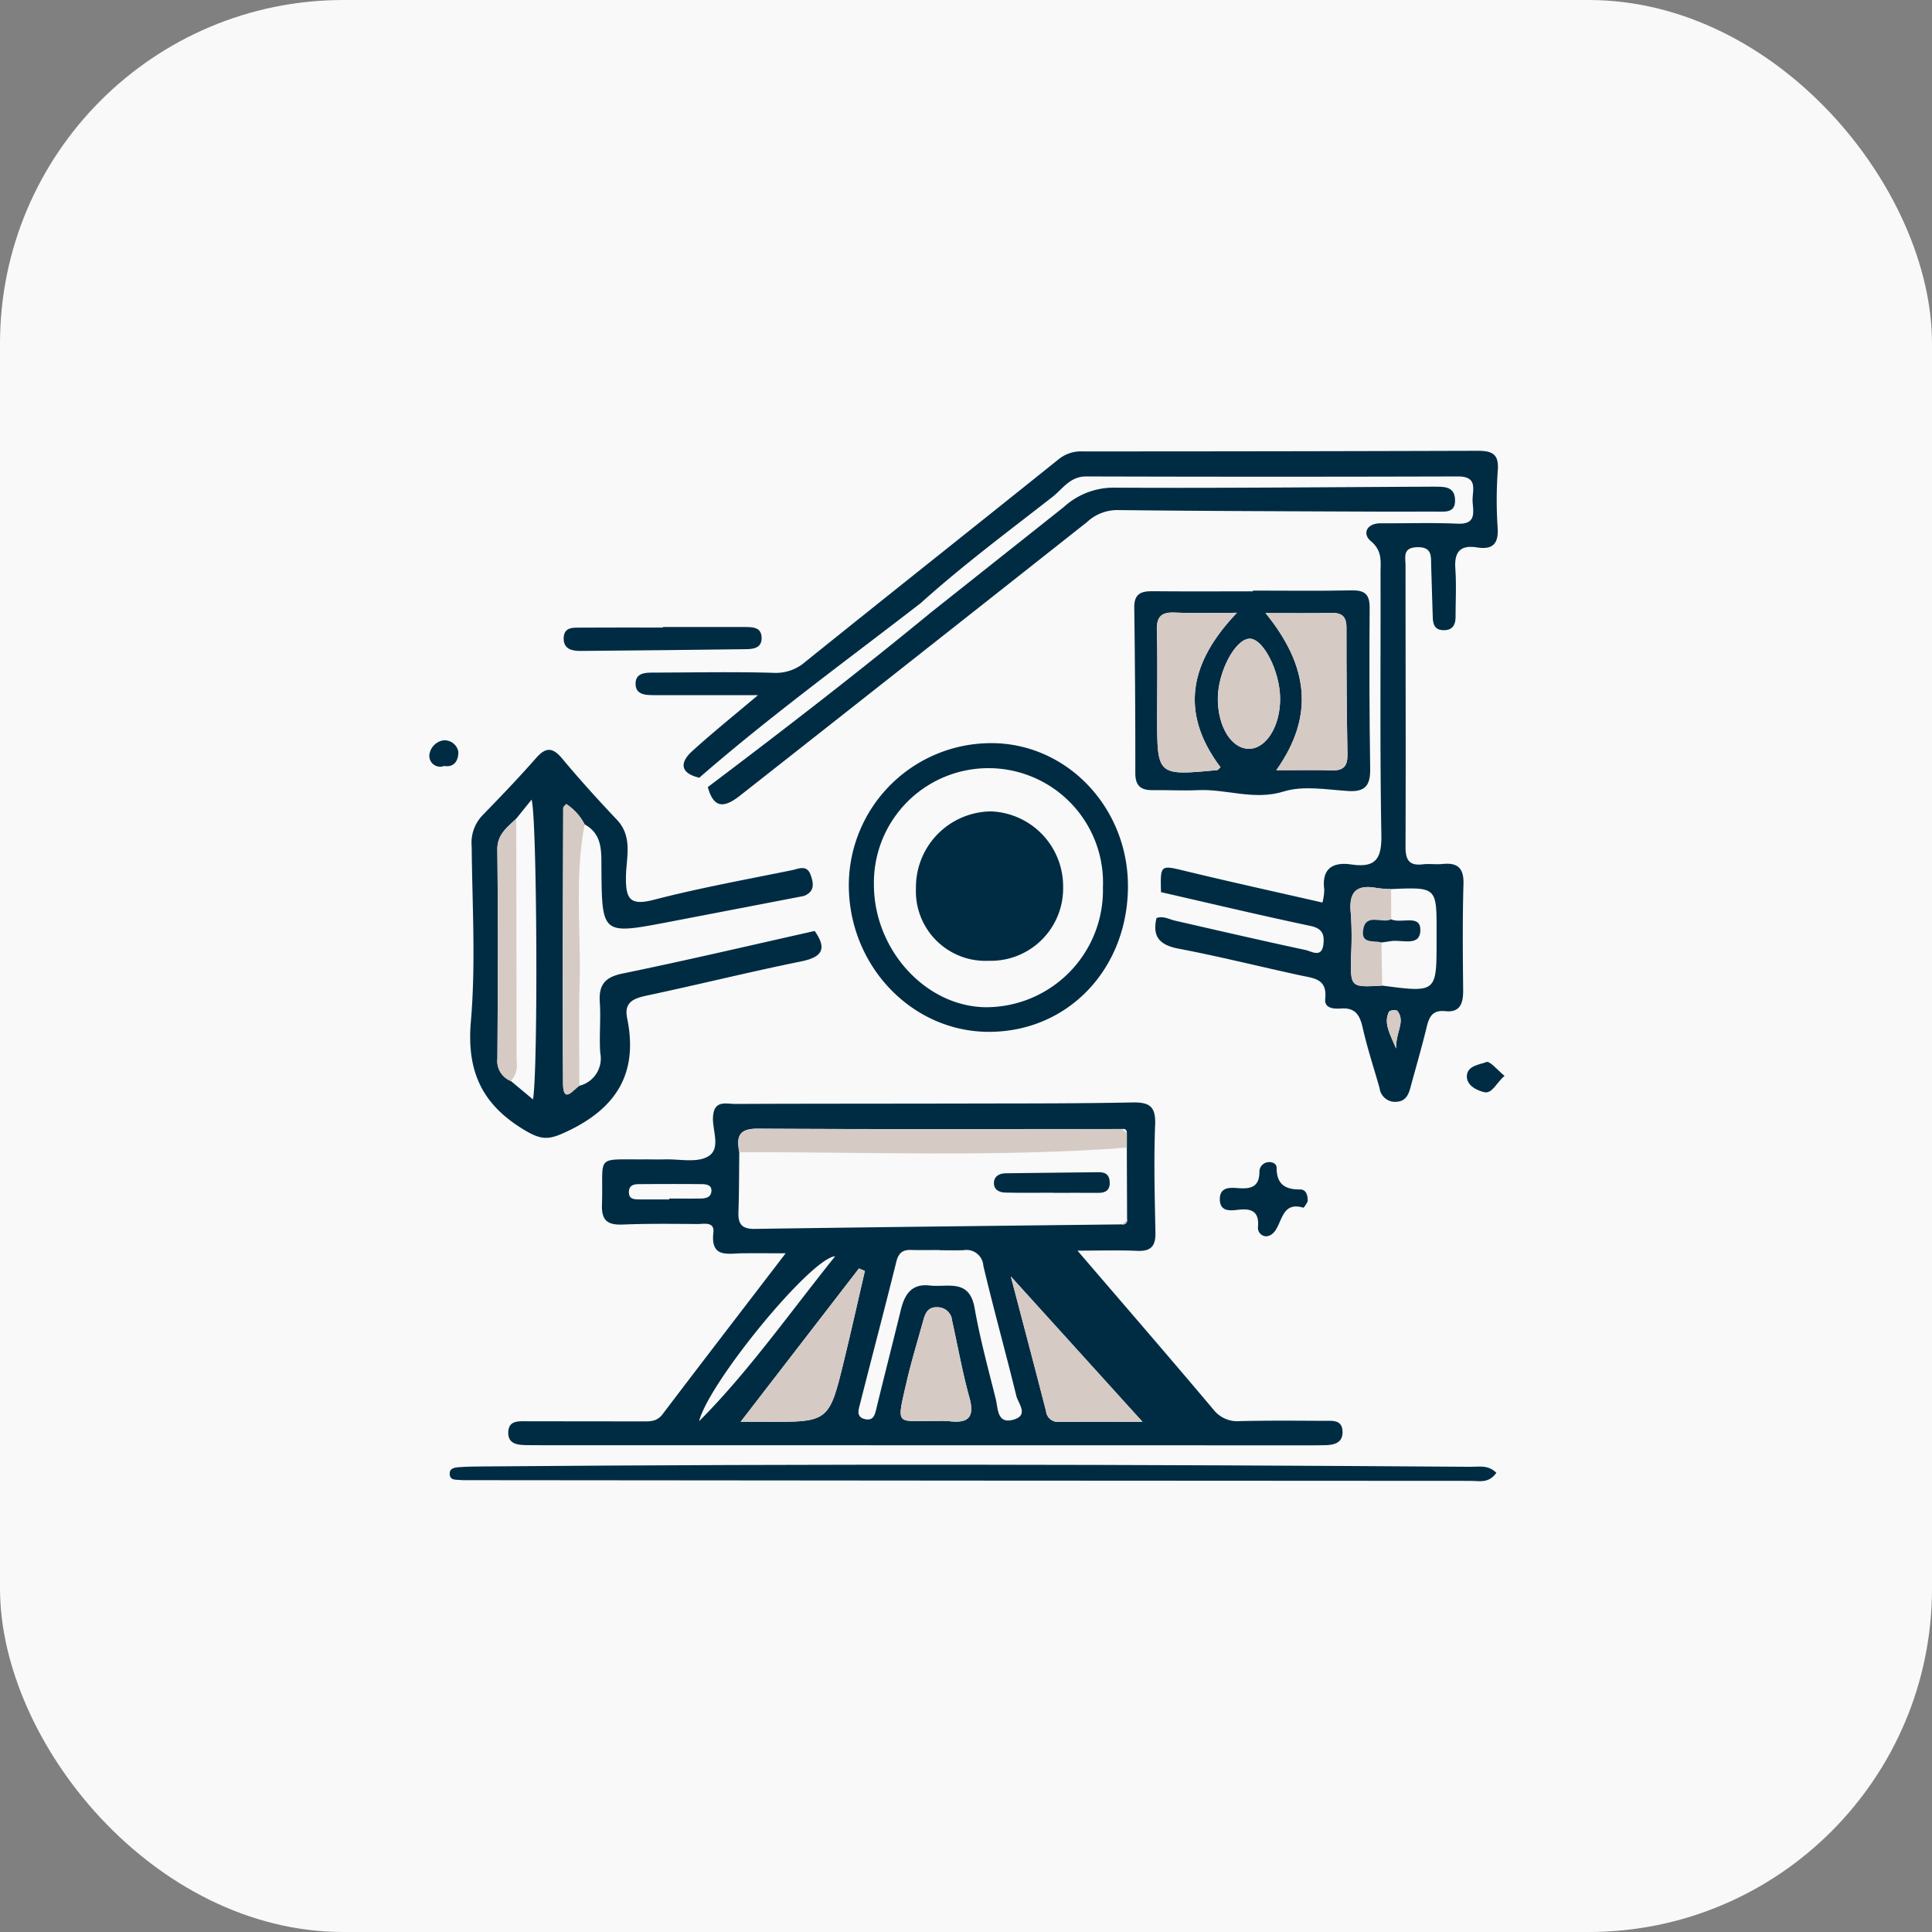 <svg xmlns="http://www.w3.org/2000/svg" xmlns:xlink="http://www.w3.org/1999/xlink" width="180" height="180" viewBox="0 0 180 180">
  <rect x="0" y="0" width="180" height="180" fill="#808080" stroke="none"/>
  <defs>
    <clipPath id="clip-path">
      <rect id="Rechteck_96" data-name="Rechteck 96" width="100.178" height="96" fill="none"/>
    </clipPath>
  </defs>
  <g id="ico-3dentwiklung" transform="translate(-6189 757)">
    <rect id="Rechteck_85" data-name="Rechteck 85" width="180" height="180" rx="32" transform="translate(6189 -757)" fill="#f9f9f9"/>
    <g id="Gruppe_68" data-name="Gruppe 68" transform="translate(6229 -715)">
      <g id="Gruppe_67" data-name="Gruppe 67" clip-path="url(#clip-path)">
        <path id="Pfad_416" data-name="Pfad 416" d="M69.461,149.394c4.43,5.163,8.578,9.949,12.656,14.794a2.83,2.83,0,0,0,2.5,1.079c2.609-.06,5.221-.039,7.831-.024.721,0,1.644-.13,1.7.948.06,1.107-.77,1.306-1.665,1.321q-.672.011-1.343.012l-71.6-.011c-.447,0-.9,0-1.343-.009-.858-.008-1.8-.07-1.776-1.186.027-1.181,1.054-1.033,1.858-1.034,3.505,0,7.011.008,10.516.008.735,0,1.445.075,2-.661,3.723-4.909,7.483-9.791,11.472-15-1.574,0-2.8-.011-4.035,0-1.374.015-2.97.468-2.7-1.935.116-1.045-.884-.786-1.489-.791-2.312-.018-4.626-.046-6.935.048-1.4.057-2.009-.335-1.957-1.865.161-4.722-.785-4.166,4.078-4.207.6,0,1.194.021,1.79,0,1.339-.035,2.9.329,3.959-.238,1.318-.706.446-2.431.518-3.7.092-1.631,1.214-1.223,2.083-1.226,7.16-.032,14.32-.021,21.48-.038,5.147-.012,10.294.005,15.438-.1,1.58-.034,2.264.279,2.194,2.059-.133,3.35-.039,6.711.027,10.067.025,1.24-.4,1.754-1.683,1.7-1.76-.078-3.525-.02-5.579-.02m4.154-11.335c-11.32,0-22.64.036-33.959-.032-1.8-.011-1.976.8-1.706,2.184-.022,1.863-.011,3.728-.079,5.59-.041,1.123.322,1.584,1.532,1.567,11.407-.169,22.816-.288,34.224-.422a.391.391,0,0,0,.455-.442q-.014-3.357-.026-6.714,0-.668,0-1.337c.016-.309-.139-.43-.435-.394m-17.005,11.3v-.022c-.895,0-1.79.02-2.684-.006-.8-.024-1.157.316-1.357,1.121-1.089,4.4-2.254,8.784-3.364,13.181-.133.53-.427,1.264.458,1.46.823.182.927-.463,1.076-1.077.737-3.036,1.515-6.062,2.257-9.1.351-1.433.989-2.473,2.7-2.272,1.636.192,3.683-.677,4.17,2.082.5,2.855,1.271,5.665,1.972,8.482.228.916.112,2.417,1.722,1.912,1.362-.428.368-1.492.194-2.2-.989-4.049-2.114-8.066-3.073-12.122a1.57,1.57,0,0,0-1.838-1.446c-.745.028-1.491.005-2.237.005M38.07,165.333c1.1,0,1.685,0,2.268,0,5.96.026,5.972.029,7.37-5.727.674-2.77,1.294-5.552,1.939-8.329l-.552-.235L38.07,165.333m25.172-13.546c1.191,4.539,2.254,8.543,3.283,12.555a1.113,1.113,0,0,0,1.227,1c2.415-.017,4.831-.006,7.761-.006L63.242,151.786m-6.919,13.476a8.9,8.9,0,0,1,1.115.007c1.726.219,2.49-.245,1.949-2.187-.657-2.357-1.081-4.78-1.614-7.172a1.357,1.357,0,0,0-1.331-1.249c-.895-.056-1.155.508-1.343,1.186-.534,1.933-1.124,3.853-1.574,5.806-.985,4.26-.945,3.535,2.8,3.609m-9.444-15.356c-2.266.161-11.778,11.766-12.68,15.374,4.6-4.623,8.341-9.964,12.68-15.374M31.42,144.614v-.082c.969,0,1.939.01,2.907,0,.459-.007.956-.089,1.018-.643.072-.631-.464-.694-.9-.7-1.938-.018-3.877-.012-5.816,0-.454,0-.934.077-.966.674-.043.789.554.744,1.076.75.895.009,1.79,0,2.684,0" transform="translate(-9.068 -74.866)" fill="#002c43"/>
        <path id="Pfad_417" data-name="Pfad 417" d="M48.843,30.458c-1.754-.414-1.871-1.373-.663-2.474,1.85-1.687,3.808-3.253,6.135-5.22H46.352c-.6,0-1.194.008-1.791,0-.771-.009-1.645-.047-1.653-1.051s.863-1.047,1.638-1.048c3.731-.008,7.464-.09,11.191.021a4.173,4.173,0,0,0,3-1.038C66.584,13.332,74.48,7.082,82.334.778A3.317,3.317,0,0,1,84.589.057Q102.944.057,121.3,0c1.378-.006,2.056.255,1.938,1.819a38.14,38.14,0,0,0-.013,5.368c.1,1.528-.513,2.038-1.928,1.815-1.577-.249-2.125.438-2.014,1.986.105,1.485.024,2.983.021,4.475,0,.79-.311,1.292-1.19,1.247-.817-.042-.914-.628-.936-1.256-.053-1.566-.094-3.132-.146-4.7-.029-.884.135-1.812-1.311-1.772-1.379.038-1.079.95-1.079,1.707,0,8.73.033,17.46,0,26.189-.005,1.245.334,1.807,1.63,1.648.588-.072,1.2.034,1.788-.028,1.41-.149,2.023.342,1.98,1.862-.093,3.28-.064,6.565-.029,9.848.013,1.209-.226,2.151-1.67,2-1.2-.122-1.5.537-1.737,1.507-.454,1.883-1,3.742-1.506,5.613-.185.687-.454,1.275-1.287,1.322a1.453,1.453,0,0,1-1.585-1.259c-.524-1.864-1.137-3.707-1.564-5.592-.265-1.166-.644-1.93-2.008-1.839-.651.043-1.593.021-1.494-.9.2-1.882-1.07-1.916-2.308-2.184-3.788-.82-7.551-1.766-11.357-2.492-1.763-.337-2.466-1.109-2.053-2.852.618-.223,1.154.112,1.725.243,4.05.928,8.1,1.864,12.162,2.735.57.122,1.53.8,1.667-.583.094-.941-.157-1.438-1.236-1.666-4.646-.981-9.267-2.083-13.9-3.141-.062-2.6-.077-2.537,2.345-1.951,4.19,1.013,8.4,1.937,12.693,2.919a4.93,4.93,0,0,0,.173-1.207c-.265-1.991.835-2.589,2.519-2.341,2.285.336,2.845-.538,2.8-2.784-.146-8.117-.053-16.239-.078-24.359,0-1.054.2-2.07-.913-2.992-.781-.649-.42-1.662.949-1.653,2.384.017,4.771-.069,7.15.039,1.762.08,1.454-1.077,1.393-2.06s.6-2.348-1.369-2.342q-17.32.05-34.641,0c-1.506,0-2.181,1.167-3.14,1.913C77.6,7.533,73.388,10.67,69.478,14.186,62.55,19.547,55.46,24.7,48.843,30.458M113.3,40.834a11.168,11.168,0,0,1-1.334-.1c-2.023-.386-2.636.491-2.415,2.427a31.782,31.782,0,0,1,.008,4.021c-.038,2.812-.043,2.812,2.913,2.644,5.07.665,5.07.665,5.062-4.256q0-.335,0-.67c.014-4.252.014-4.252-4.234-4.068m.462,14.854c-.016-1.61.9-2.521.11-3.517a.839.839,0,0,0-.763.079c-.512,1.031.019,1.951.653,3.439" transform="translate(-23.692 0)" fill="#002c43"/>
        <path id="Pfad_418" data-name="Pfad 418" d="M40.6,79.091c1.143,1.632.75,2.426-1.248,2.833-4.814.979-9.586,2.164-14.392,3.186-1.249.266-2.138.623-1.832,2.112,1.043,5.078-.958,8.368-5.62,10.557-1.541.724-2.254.853-3.791-.046-4.057-2.371-5.56-5.475-5.15-10.216.467-5.4.125-10.87.076-16.309a3.678,3.678,0,0,1,.961-2.844c1.713-1.763,3.418-3.539,5.039-5.385.938-1.069,1.575-.98,2.456.078,1.621,1.945,3.325,3.824,5.066,5.663,1.518,1.6.872,3.554.85,5.326-.026,2.082.382,2.713,2.605,2.139,4.249-1.1,8.577-1.884,12.88-2.76.584-.119,1.357-.532,1.713.418.3.816.413,1.593-.632,1.991q-6.325,1.218-12.651,2.434c-6.136,1.169-6.152,1.164-6.2-5.023-.013-1.579.112-3.163-1.565-4.083a4.966,4.966,0,0,0-1.72-1.9c-.121.157-.274.263-.274.37-.023,8.545-.074,17.09-.017,25.635.013,1.99.928.637,1.52.247a2.619,2.619,0,0,0,1.948-3.06c-.111-1.558.065-3.137-.042-4.7-.112-1.627.454-2.361,2.13-2.7,5.982-1.228,11.93-2.628,17.89-3.963M12.793,68.629c-.829.813-1.776,1.44-1.76,2.894.073,6.479.049,12.959.007,19.439A2.005,2.005,0,0,0,12.3,93.073l2.055,1.714c.488-2.795.377-26.314-.132-27.931l-1.431,1.773" transform="translate(-4.697 -34.355)" fill="#002c43"/>
        <path id="Pfad_419" data-name="Pfad 419" d="M157.7,29.056c3.057,0,6.116.044,9.173-.022,1.227-.026,1.722.334,1.712,1.632q-.061,7.494.048,14.99c.024,1.516-.431,2.172-2.036,2.073-2.007-.124-4.173-.529-6.005.04-2.782.865-5.335-.245-7.989-.122-1.414.065-2.833-.02-4.25,0-1.095.013-1.606-.409-1.6-1.581q.008-7.719-.1-15.438c-.016-1.218.576-1.524,1.651-1.514,3.132.029,6.264.01,9.4.01v-.066m1.178,2.088c3.987,4.9,4.611,9.561,1.006,14.644,1.979,0,3.608-.034,5.234.012,1.085.03,1.41-.466,1.394-1.486q-.1-5.907-.092-11.815c0-1.1-.487-1.395-1.494-1.368-1.844.05-3.69.014-6.048.014M154.69,45.522c-3.872-5.13-2.862-9.81,1.527-14.4-2.226,0-4,.059-5.778-.019-1.241-.055-1.721.356-1.683,1.644.078,2.676.022,5.355.025,8.033,0,5.53.005,5.53,5.6,5,.056-.005.105-.086.3-.258m-.244-6.385c0,2.611,1.274,4.654,2.894,4.655,1.605,0,2.915-2.1,2.909-4.659s-1.593-5.662-2.868-5.6c-1.34.068-2.939,3.119-2.935,5.6" transform="translate(-80.977 -16.031)" fill="#002c43"/>
        <path id="Pfad_420" data-name="Pfad 420" d="M78.725,19.18Q84.911,14.27,91.1,9.36a6.889,6.889,0,0,1,4.534-1.807c9.771.055,19.543-.044,29.314-.089.447,0,.9-.01,1.342.015.76.043,1.241.34,1.262,1.219.024.961-.528,1.1-1.283,1.091-1.865-.01-3.73.007-5.594,0-8.2-.036-16.409-.052-24.613-.147a4.13,4.13,0,0,0-2.786,1.109Q77.126,23.515,60.947,36.237c-1.479,1.17-2.466,1.228-3.01-.79,7.027-5.3,13.989-10.677,20.788-16.267" transform="translate(-31.99 -4.12)" fill="#002c43"/>
        <path id="Pfad_421" data-name="Pfad 421" d="M113.274,74.212c-.047,7.736-5.688,13.564-13.067,13.5-7.168-.064-12.993-6.261-12.94-13.767a13.268,13.268,0,0,1,13.3-13.13c7.041.01,12.751,6.031,12.706,13.4m-2.331.061a10.674,10.674,0,1,0-21.337-.294c0,6.05,4.774,11.325,10.344,11.436a10.9,10.9,0,0,0,10.993-11.142" transform="translate(-48.185 -33.578)" fill="#002c43"/>
        <path id="Pfad_422" data-name="Pfad 422" d="M101.748,211.683c-.718,1.017-1.608.75-2.377.75q-46.563-.017-93.126-.065c-.373,0-.748.015-1.118-.02-.349-.033-.816.031-.886-.459-.091-.636.436-.7.865-.731.743-.058,1.491-.062,2.237-.069,30.669-.254,61.337-.184,92.005.032.788.005,1.647-.2,2.4.563" transform="translate(-2.335 -116.464)" fill="#002c43"/>
        <path id="Pfad_423" data-name="Pfad 423" d="M37.189,36.657h7.6c.77,0,1.61,0,1.6,1.058-.009.9-.77,1-1.458,1.008q-7.711.1-15.422.163c-.789.006-1.575-.171-1.563-1.172.013-1.1.914-.993,1.644-1,2.533-.016,5.066-.006,7.6-.006v-.054" transform="translate(-15.43 -20.24)" fill="#002c43"/>
        <path id="Pfad_424" data-name="Pfad 424" d="M172.636,151.653c-.092.131-.326.6-.413.571-2.45-.736-1.814,2.407-3.388,2.666a.785.785,0,0,1-.828-.872c.128-1.481-.639-1.747-1.888-1.594-.732.09-1.634.157-1.666-.928-.037-1.241.968-1.146,1.766-1.089,1.12.081,1.893-.118,1.922-1.463a.9.9,0,0,1,.772-.955c.418-.055.831.121.83.529,0,1.52.793,2.026,2.2,2.009.484-.006.727.456.69,1.125" transform="translate(-90.803 -81.708)" fill="#002c43"/>
        <path id="Pfad_425" data-name="Pfad 425" d="M219.356,128.437c-.743.6-1.138,1.682-1.883,1.52-.582-.127-1.664-.572-1.633-1.5.033-.982,1.175-1.059,1.822-1.309.329-.127,1.057.78,1.693,1.29" transform="translate(-119.177 -70.199)" fill="#002c43"/>
        <path id="Pfad_426" data-name="Pfad 426" d="M1.381,62.616a1.007,1.007,0,0,1-1.38-1,1.558,1.558,0,0,1,1.246-1.372A1.292,1.292,0,0,1,2.7,61.282c.029.676-.28,1.519-1.324,1.333" transform="translate(0 -33.255)" fill="#002c43"/>
        <path id="Pfad_427" data-name="Pfad 427" d="M100.473,142.794c-12.026.906-24.068.4-36.1.421-.27-1.382-.1-2.195,1.706-2.184,11.319.069,22.639.033,33.959.032l.435.394q0,.668,0,1.337" transform="translate(-35.486 -77.871)" fill="#d6cac4"/>
        <path id="Pfad_428" data-name="Pfad 428" d="M64.759,184.387,75.785,170.1l.552.235c-.645,2.777-1.266,5.559-1.939,8.329-1.4,5.755-1.409,5.753-7.37,5.727-.583,0-1.166,0-2.268,0" transform="translate(-35.757 -93.92)" fill="#d6cac4"/>
        <path id="Pfad_429" data-name="Pfad 429" d="M120.967,171.757l12.27,13.544c-2.929,0-5.345-.01-7.76.006a1.114,1.114,0,0,1-1.227-1c-1.029-4.012-2.092-8.016-3.283-12.555" transform="translate(-66.793 -94.837)" fill="#d6cac4"/>
        <path id="Pfad_430" data-name="Pfad 430" d="M101.4,188.77c-3.743-.073-3.783.653-2.8-3.608.451-1.952,1.041-3.873,1.575-5.805.188-.679.449-1.242,1.343-1.187a1.356,1.356,0,0,1,1.331,1.249c.533,2.392.957,4.814,1.614,7.172.541,1.942-.223,2.406-1.949,2.187a9.251,9.251,0,0,0-1.115-.008" transform="translate(-54.142 -98.376)" fill="#d6cac4"/>
        <path id="Pfad_431" data-name="Pfad 431" d="M144.154,160.4l.455-.441a.39.39,0,0,1-.455.441" transform="translate(-79.596 -88.323)" fill="#d6cac4"/>
        <path id="Pfad_432" data-name="Pfad 432" d="M195.408,90.947l.008,2.818c-.853.431-2.4-.67-2.622,1.052-.159,1.255,1.024.905,1.716,1.1q.035,2.011.07,4.023c-2.955.168-2.95.168-2.913-2.644a31.782,31.782,0,0,0-.008-4.021c-.221-1.936.391-2.813,2.415-2.427a11.084,11.084,0,0,0,1.334.1" transform="translate(-105.802 -50.113)" fill="#d6cac4"/>
        <path id="Pfad_433" data-name="Pfad 433" d="M200.057,119.935c-.634-1.488-1.165-2.408-.653-3.439a.839.839,0,0,1,.763-.079c.786,1-.126,1.907-.11,3.517" transform="translate(-109.989 -64.248)" fill="#d6cac4"/>
        <path id="Pfad_434" data-name="Pfad 434" d="M15.909,76.532q.019,11.287.036,22.574a2.272,2.272,0,0,1-.528,1.87,2.005,2.005,0,0,1-1.261-2.112c.042-6.479.067-12.96-.007-19.439-.017-1.453.931-2.08,1.76-2.894" transform="translate(-7.813 -42.258)" fill="#d6cac4"/>
        <path id="Pfad_435" data-name="Pfad 435" d="M29.8,75.381c-.955,4.958-.325,9.968-.471,14.953-.092,3.131-.02,6.266-.021,9.4-.592.39-1.507,1.743-1.52-.247-.057-8.545-.006-17.09.017-25.635,0-.107.154-.213.274-.37a4.963,4.963,0,0,1,1.72,1.9" transform="translate(-15.331 -40.574)" fill="#d6cac4"/>
        <path id="Pfad_436" data-name="Pfad 436" d="M173.956,33.727c2.358,0,4.2.036,6.048-.014,1.006-.027,1.5.269,1.493,1.368q-.01,5.907.092,11.815c.016,1.02-.309,1.516-1.394,1.486-1.626-.045-3.254-.012-5.234-.012,3.606-5.083,2.981-9.742-1.006-14.643" transform="translate(-96.051 -18.614)" fill="#d6cac4"/>
        <path id="Pfad_437" data-name="Pfad 437" d="M157.278,48.071c-.2.173-.249.253-.3.258-5.6.534-5.6.533-5.6-5,0-2.678.054-5.357-.025-8.033-.038-1.288.442-1.7,1.683-1.644,1.773.078,3.552.02,5.778.02-4.388,4.586-5.4,9.265-1.527,14.4" transform="translate(-83.564 -18.581)" fill="#d6cac4"/>
        <path id="Pfad_438" data-name="Pfad 438" d="M164.052,44.686c0-2.482,1.6-5.534,2.935-5.6,1.275-.064,2.863,3.033,2.868,5.6s-1.3,4.66-2.909,4.659c-1.62,0-2.891-2.044-2.894-4.655" transform="translate(-90.583 -21.58)" fill="#d6cac4"/>
        <path id="Pfad_439" data-name="Pfad 439" d="M122.951,152c-1.482,0-2.965.025-4.446-.013-.541-.014-1.068-.256-1.052-.907.016-.636.531-.882,1.08-.891,2.891-.048,5.782-.058,8.673-.1.617-.008.99.212,1.035.865.052.767-.332,1.066-1.064,1.059-1.408-.013-2.816,0-4.225,0V152" transform="translate(-64.852 -82.877)" fill="#002c43"/>
        <path id="Pfad_440" data-name="Pfad 440" d="M195.944,99.624c-.692-.2-1.875.154-1.716-1.1.219-1.722,1.769-.621,2.622-1.052.9.425,2.682-.484,2.715.924.041,1.709-1.734.919-2.762,1.108-.284.052-.573.081-.859.121" transform="translate(-107.236 -53.819)" fill="#002c43"/>
        <path id="Pfad_441" data-name="Pfad 441" d="M107.993,88.937a6.483,6.483,0,0,1-6.759-6.754,7.065,7.065,0,0,1,7.032-7.164,6.986,6.986,0,0,1,6.679,7.025,6.745,6.745,0,0,1-6.951,6.893" transform="translate(-55.897 -41.422)" fill="#002c43"/>
      </g>
    </g>
  </g>
</svg>
